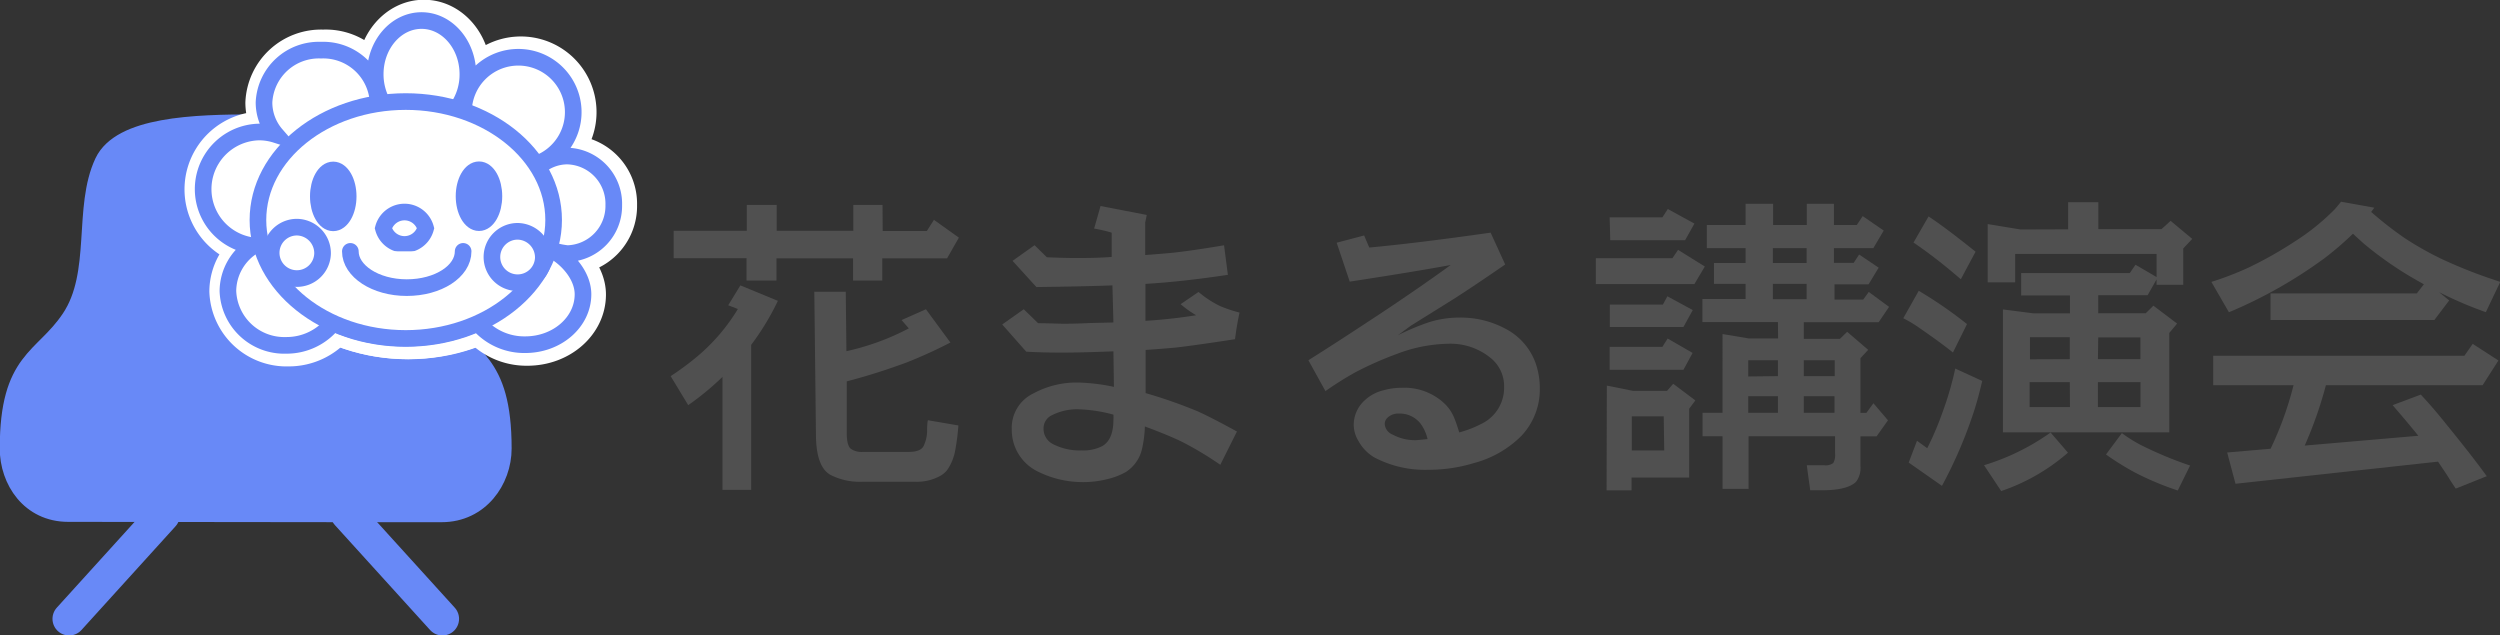 <svg id="レイヤー_1" data-name="レイヤー 1" xmlns="http://www.w3.org/2000/svg" viewBox="0 0 300.56 76.4"><rect x="0" y="0" width="300.56" height="76.4" fill="#333333" stroke="none"/><defs><style>.cls-1{fill:none;stroke-linejoin:round;stroke-width:4px;}.cls-1,.cls-2,.cls-5,.cls-6{stroke:#6889f7;}.cls-1,.cls-4,.cls-6{stroke-linecap:round;}.cls-2{fill:#6889f7;}.cls-2,.cls-5,.cls-6{stroke-width:2px;}.cls-3,.cls-4,.cls-5,.cls-6{fill:#fff;}.cls-3,.cls-4{stroke:#fff;stroke-width:5px;}.cls-7{fill:#505050;}</style></defs><line class="cls-1" x1="53.19" y1="74.4" x2="41.74" y2="61.78"/><path class="cls-2" d="M48.88,68.47H60.24c4.66,0,7.41-4,7.41-7.86,0-10.82-4.15-10.77-7.41-15.66-3.61-5.4-1.38-13.27-4-18.8-2.09-4.43-10.92-4.71-18.36-4.71s-16.26.28-18.36,4.71c-2.6,5.53-.37,13.4-4,18.8-3.27,4.89-7.41,4.84-7.41,15.66,0,3.88,2.57,7.82,7.23,7.82Z" transform="translate(-7.14 -6.69)"/><line class="cls-1" x1="8.31" y1="74.4" x2="19.62" y2="61.93"/><path class="cls-3" d="M81.23,31.35a5.74,5.74,0,0,0-5.57-5.9,5.34,5.34,0,0,0-3.53,1.34l-.24-.37A6.6,6.6,0,1,0,63.16,20l-.78-.25a7.06,7.06,0,0,0,1.3-4.14c0-3.56-2.49-6.45-5.57-6.45s-5.57,2.89-5.57,6.45a7.19,7.19,0,0,0,.86,3.44l-.5.08v-.11A6.6,6.6,0,0,0,46,12.75a6.6,6.6,0,0,0-6.86,6.3,6,6,0,0,0,1.45,3.86,6.57,6.57,0,0,0-2.05-.32,6.87,6.87,0,0,0-.66,13.69,6.44,6.44,0,0,0-3.07,5.42,6.78,6.78,0,0,0,7,6.54,7.13,7.13,0,0,0,5.64-2.7,21.65,21.65,0,0,0,17.4,0,7.25,7.25,0,0,0,5.7,2.62c3.84,0,6.94-2.71,6.94-6.06,0-2.1-1.66-4.13-3.52-5.22a9.21,9.21,0,0,0,1.66.33A5.74,5.74,0,0,0,81.23,31.35Z" transform="translate(-7.14 -6.69)"/><path class="cls-3" d="M74,33.14C74,41,66,47.38,56.22,47.38S38.45,41,38.45,33.14,46.4,18.9,56.22,18.9,74,25.28,74,33.14Z" transform="translate(-7.14 -6.69)"/><path class="cls-3" d="M49.3,30.3c0,1.75-.8,3.18-1.79,3.18s-1.8-1.43-1.8-3.18.81-3.18,1.8-3.18S49.3,28.54,49.3,30.3Z" transform="translate(-7.14 -6.69)"/><path class="cls-3" d="M66.82,30.28c0,1.75-.81,3.18-1.8,3.18S63.23,32,63.23,30.28,64,27.1,65,27.1,66.82,28.52,66.82,30.28Z" transform="translate(-7.14 -6.69)"/><path class="cls-3" d="M46.21,37.18A3.09,3.09,0,1,1,43.13,34,3.12,3.12,0,0,1,46.21,37.18Z" transform="translate(-7.14 -6.69)"/><path class="cls-3" d="M58.6,34.13a2.63,2.63,0,0,1-5.08,0,2.63,2.63,0,0,1,5.08,0Z" transform="translate(-7.14 -6.69)"/><path class="cls-4" d="M63.12,36.91c0,2.41-3,4.36-6.78,4.36s-6.79-2-6.79-4.36" transform="translate(-7.14 -6.69)"/><path class="cls-3" d="M72.76,37.68a3.09,3.09,0,1,1-3.09-3.18A3.14,3.14,0,0,1,72.76,37.68Z" transform="translate(-7.14 -6.69)"/><path class="cls-5" d="M80.93,31.35a5.74,5.74,0,0,0-5.56-5.9,5.34,5.34,0,0,0-3.54,1.34c-.08-.13-.15-.25-.24-.37A6.6,6.6,0,1,0,62.86,20l-.77-.25a7.06,7.06,0,0,0,1.3-4.14c0-3.56-2.5-6.45-5.57-6.45s-5.57,2.89-5.57,6.45a7.19,7.19,0,0,0,.86,3.44l-.51.08s0-.08,0-.11a6.6,6.6,0,0,0-6.86-6.3,6.6,6.6,0,0,0-6.86,6.3,5.92,5.92,0,0,0,1.45,3.86,6.66,6.66,0,0,0-2.05-.32,6.87,6.87,0,0,0-.66,13.69,6.43,6.43,0,0,0-3.08,5.42,6.78,6.78,0,0,0,7,6.54,7.14,7.14,0,0,0,5.65-2.7,21.63,21.63,0,0,0,17.39,0,7.26,7.26,0,0,0,5.71,2.62c3.83,0,6.94-2.71,6.94-6.06,0-2.1-1.66-4.13-3.53-5.22a9.31,9.31,0,0,0,1.67.33A5.73,5.73,0,0,0,80.93,31.35Z" transform="translate(-7.14 -6.69)"/><path class="cls-5" d="M73.7,33.14c0,7.86-8,14.24-17.78,14.24S38.15,41,38.15,33.14s8-14.24,17.77-14.24S73.7,25.28,73.7,33.14Z" transform="translate(-7.14 -6.69)"/><path class="cls-2" d="M49,30.3c0,1.75-.81,3.18-1.8,3.18s-1.79-1.43-1.79-3.18.8-3.18,1.79-3.18S49,28.54,49,30.3Z" transform="translate(-7.14 -6.69)"/><path class="cls-2" d="M66.52,30.28c0,1.75-.8,3.18-1.79,3.18s-1.8-1.43-1.8-3.18.81-3.18,1.8-3.18S66.52,28.52,66.52,30.28Z" transform="translate(-7.14 -6.69)"/><path class="cls-5" d="M45.92,37.18A3.09,3.09,0,1,1,42.83,34,3.13,3.13,0,0,1,45.92,37.18Z" transform="translate(-7.14 -6.69)"/><path class="cls-5" d="M58.31,34.13a2.63,2.63,0,0,1-5.08,0,2.63,2.63,0,0,1,5.08,0Z" transform="translate(-7.14 -6.69)"/><path class="cls-6" d="M62.82,36.91c0,2.41-3,4.36-6.78,4.36s-6.78-2-6.78-4.36" transform="translate(-7.14 -6.69)"/><path class="cls-5" d="M72.46,37.68a3.09,3.09,0,1,1-3.09-3.18A3.14,3.14,0,0,1,72.46,37.68Z" transform="translate(-7.14 -6.69)"/><path class="cls-7" d="M94,52a33.33,33.33,0,0,1-4.12,3.4l-2.11-3.49a34.15,34.15,0,0,0,3-2.2,23,23,0,0,0,5.08-5.87l-1.16-.45L96.15,41l4.51,1.86a30.93,30.93,0,0,1-3.21,5.29l0,17.43H94Zm19.26-17.54h5.31l.85-1.34,3,2.14L121,37.75h-7.79v2.67h-3.51V37.75h-9.21v2.67h-3.6V37.73H88.13V34.44h8.79V31.33h3.6v3.11h9.21V31.33h3.51ZM108.9,48.91l.4-.09a29.77,29.77,0,0,0,7.1-2.65l-.87-1,2.93-1.3,2.94,4a56.72,56.72,0,0,1-5.22,2.38,75.08,75.08,0,0,1-7.24,2.29l0,6.22c0,1,.17,1.62.48,1.88a2.26,2.26,0,0,0,1.47.38h5.47c1,0,1.57-.24,1.81-.69a4.25,4.25,0,0,0,.43-1.81c0-.37,0-.81.09-1.31l3.67.63a26.16,26.16,0,0,1-.44,3.3,6.31,6.31,0,0,1-.81,1.92,2.67,2.67,0,0,1-1,.88,5.77,5.77,0,0,1-2.85.67h-6.53a7.71,7.71,0,0,1-3.61-.76q-1.79-.84-1.88-4.59l-.2-17.5h3.78Z" transform="translate(-7.14 -6.69)"/><path class="cls-7" d="M140.88,41c-2,.08-5.08.15-9.14.2l-2.87-3.15,2.65-1.88L133,37.62c1.42.06,2.58.09,3.47.09,1.15,0,2.59,0,4.32-.13l0-2.92a17.41,17.41,0,0,0-2.11-.49l.77-2.71L145,32.53q0,.11-.18.9l0,3.92c1.13-.08,2.23-.17,3.29-.27,1.5-.16,3.57-.46,6.19-.9l.46,3.55q-5.5.83-9.91,1.09l0,4.44a61.26,61.26,0,0,0,6.09-.67,13.18,13.18,0,0,1-1.86-1.33l2.15-1.47a12.18,12.18,0,0,0,2.6,1.7,17.51,17.51,0,0,0,2.33.78c-.23,1.07-.41,2.14-.54,3.2-3.17.49-5.52.82-7.07,1-1.06.1-2.28.2-3.68.29l0,5.19a59.23,59.23,0,0,1,6.28,2.2c1.22.56,2.78,1.36,4.7,2.42l-2,4a40,40,0,0,0-4.68-2.8q-1.59-.77-4.39-1.81a13.71,13.71,0,0,1-.34,2.69,4.46,4.46,0,0,1-1.95,2.79,8.5,8.5,0,0,1-2.3.87,11.68,11.68,0,0,1-2.74.34,12.12,12.12,0,0,1-5.6-1.3,5.55,5.55,0,0,1-3.07-5A4.57,4.57,0,0,1,131.36,54a10.9,10.9,0,0,1,5.44-1.32,23.43,23.43,0,0,1,4.26.52L141,48.93q-3.86.15-6,.15c-1.07,0-2.56,0-4.48-.11l-2.89-3.27,2.59-1.83,1.73,1.68c1.36,0,2.36.06,3,.06s1.54,0,3.11-.08l2.94-.07ZM141,56.54a17.68,17.68,0,0,0-4.12-.64,6.67,6.67,0,0,0-3.28.71,1.74,1.74,0,0,0-1,1.61,2.05,2.05,0,0,0,1.19,1.89,7,7,0,0,0,3.4.73,4.9,4.9,0,0,0,2.49-.53c.88-.52,1.32-1.57,1.32-3.18A3.79,3.79,0,0,0,141,56.54Z" transform="translate(-7.14 -6.69)"/><path class="cls-7" d="M171.14,35l.62,1.45q5.67-.52,14.59-1.79l1.75,3.83c-2.7,1.86-4.73,3.21-6.07,4.07l-5.29,3.3L175.19,47a30.07,30.07,0,0,1,3.74-1.57,12.28,12.28,0,0,1,3.67-.56,11.37,11.37,0,0,1,5.49,1.32,7.51,7.51,0,0,1,3.76,4.44,9,9,0,0,1,.41,2.7A8.11,8.11,0,0,1,190,59.14a12.61,12.61,0,0,1-5.62,3.21,18.7,18.7,0,0,1-5.5.82,13.07,13.07,0,0,1-6.5-1.48,5.19,5.19,0,0,1-1.93-2,3.76,3.76,0,0,1-.56-1.95,4,4,0,0,1,1.41-3,5,5,0,0,1,2.13-1.12,8.17,8.17,0,0,1,2.29-.31,7,7,0,0,1,5.19,2A5,5,0,0,1,182,57a17,17,0,0,1,.57,1.68,13.32,13.32,0,0,0,2.8-1.1,4.8,4.8,0,0,0,2.6-4.33,4.36,4.36,0,0,0-1.47-3.4,7.62,7.62,0,0,0-5.33-1.83,18.09,18.09,0,0,0-6.07,1.21,41.63,41.63,0,0,0-5,2.21,39.45,39.45,0,0,0-3.61,2.27L164.44,50q3.48-2.18,9.05-5.87,4.51-3,8.06-5.58-4.25.78-10.41,1.73l-1.73.27-1.57-4.68Zm7.63,24.5a4.93,4.93,0,0,0-.87-1.91,3.16,3.16,0,0,0-2.53-1.18,1.87,1.87,0,0,0-1.45.53,1,1,0,0,0-.3.74,1.48,1.48,0,0,0,.95,1.26,5.65,5.65,0,0,0,2.79.67C177.65,59.59,178.11,59.55,178.77,59.48Z" transform="translate(-7.14 -6.69)"/><path class="cls-7" d="M199,37.73h9.21l.67-1,3.22,2-1.25,2.11H199Zm1.32,15.32,3.14.63h4.1l.74-.85,2.66,2-.74,1,0,8.27h-6.93v1.54h-3Zm.34-20.23H207l.65-1,3.2,1.75-1.12,2h-9ZM209.53,46h-8.85V43.31h6.38l.54-1,3.05,1.66Zm0,5.15h-8.87V48.39H207l.63-1,3,1.73Zm-6.21,5.59v4.11h3.9l-.06-4.11Zm17.57-11.33h-9.08V42.64H217V40.82H213.2V38.31H217V36.52h-4.66V33.74H217V31.19h3.31v2.55h4.05V31.19h3.26v2.55h2.75l.71-1.07,2.53,1.74-1.25,2.11h-4.74v1.77H230l.65-1L233,38.87l-1.21,2h-4.1v1.84h3.45l.67-.92,2.44,1.79L233,45.43h-9v2h4.34l.87-.85,2.53,2.17-.93,1v6.58h.71l.85-1.16,1.75,2.05-1.37,1.93h-1.94V62.7a2.76,2.76,0,0,1-.54,1.93c-.71.66-2.05,1-4,1h-1.5l-.41-3,2.11,0a1.55,1.55,0,0,0,1.07-.27,1.94,1.94,0,0,0,.22-1.14V59.14H217.36v6.32h-3.13V59.14h-2.4V56.32h2.4V46.85l3.16.53h3.52Zm0,6.5V50h-3.57v1.95Zm0,4.41v-2h-3.57v2Zm-.61-19.8v1.79h4.06V36.52Zm0,4.3v1.84h4.06V40.82ZM224,51.91h3.72V50H224Zm0,4.41h3.69v-2H224Z" transform="translate(-7.14 -6.69)"/><path class="cls-7" d="M237.82,41.65a51.71,51.71,0,0,1,5.8,4l-1.69,3.42c-1.17-.94-2.64-2-4.39-3.2a15.32,15.32,0,0,0-1.58-.92Zm7.63,10.84c-.34,1.45-.67,2.67-1,3.67a54,54,0,0,1-3.84,8.94l-4-2.8,1-2.62,1.23.9a37.54,37.54,0,0,0,1.88-4.44A39,39,0,0,0,242.21,51ZM239,32.71c1.25.82,3.14,2.23,5.65,4.24l-1.77,3.31-.88-.74a57.27,57.27,0,0,0-4.81-3.67Zm8.72,33-2.05-3.09a27.58,27.58,0,0,0,8-3.93l2.09,2.42A23.75,23.75,0,0,1,247.72,65.73Zm8.06-31.45V31h3.63v3.24H267l1.1-1,2.6,2.17-1.08,1.15,0,4.37h-3.21v-.65l-1.07,1.9H259.4v2.17h5.71l.92-.91,2.85,2.15-.94,1.13V58.67l-20,0V43.89l3.66.47H256V42.21h-5.87V39.52h13.06l.69-1L266.41,40l0-2.78h-17v3.41h-3.3v-7l3.95.65Zm.2,15.61V47.23h-4.79v2.66Zm0,2.76h-4.83v3H256Zm3.38-2.76h5.11V47.25H259.4Zm0,2.76v3h5.12v-3Zm2.88,6.13a17.27,17.27,0,0,0,2.2,1.39,46,46,0,0,0,6,2.51l-1.48,3a35.16,35.16,0,0,1-5.22-2.2,32.81,32.81,0,0,1-3.41-2.13Z" transform="translate(-7.14 -6.69)"/><path class="cls-7" d="M298.55,40.87c-.58-.32-1.09-.62-1.54-.88a42.76,42.76,0,0,1-5.67-4q-.31-.27-1.32-1.2a37.25,37.25,0,0,1-3.43,2.95,55.57,55.57,0,0,1-11.48,6.49L273,40.58a37.32,37.32,0,0,0,4.45-1.71A47.28,47.28,0,0,0,283,35.74a27,27,0,0,0,4.84-3.9q.39-.45.75-.9l4,.72-.38.51a43.34,43.34,0,0,0,4.07,3.17,38.14,38.14,0,0,0,4.29,2.43,57,57,0,0,0,5.95,2.4l1.21.41L306,44.22a46.7,46.7,0,0,1-5.63-2.41l1.22,1-1.78,2.35h-19.7v-3.2H297.7ZM282.88,53h-9.66V49.46h30.2l1-1.43,3.09,2L305.61,53H286.77a48.25,48.25,0,0,1-2.55,7.26l13.66-1.18q-1.33-1.65-3.09-3.68l3.39-1.27c.84.9,1.81,2,2.93,3.4q3.19,3.91,5,6.41l-3.73,1.49q-.48-.71-.66-1c-.47-.78-1-1.53-1.47-2.24l-24.35,2.66-1-3.76,5.22-.45A40.61,40.61,0,0,0,282.88,53Z" transform="translate(-7.14 -6.69)"/></svg>